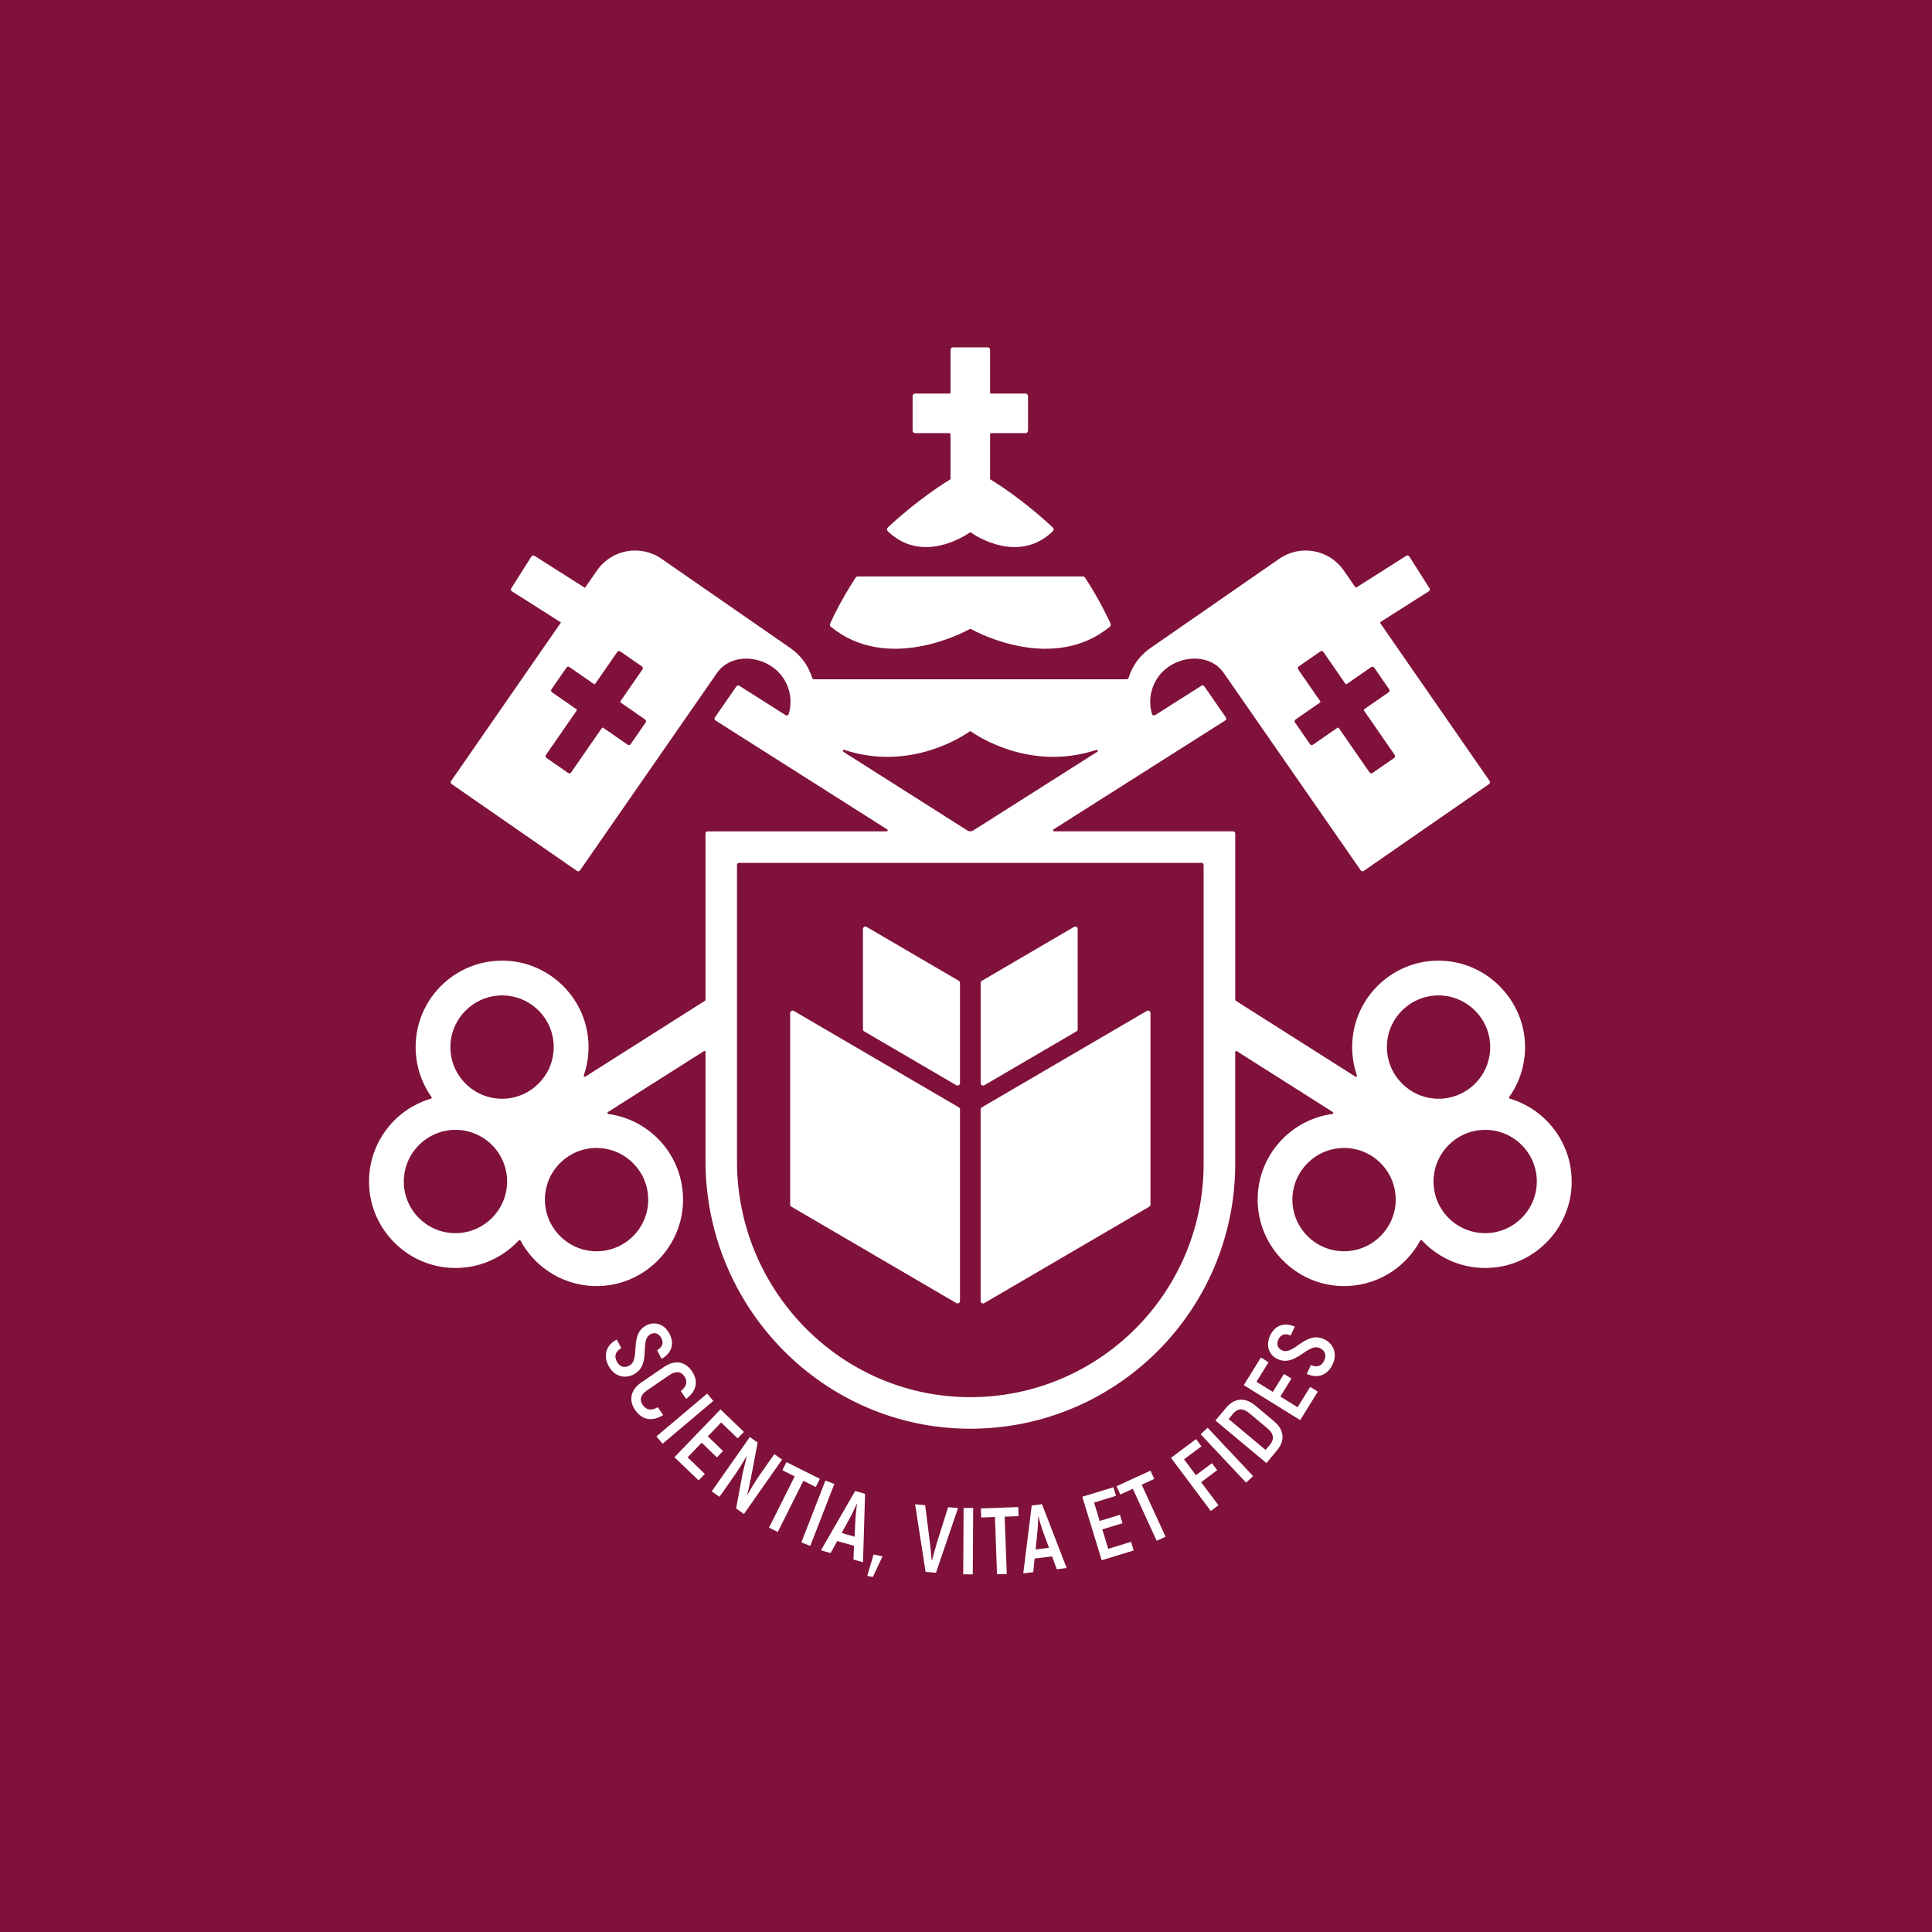 <svg xmlns="http://www.w3.org/2000/svg" width="178" height="178" viewBox="0 0 178 178" fill="none"><g id="Group 80"><rect id="Rectangle 62" width="178" height="178" fill="#7F113B"></rect><g id="Group 71"><g id="Group"><path id="Vector" d="M56.824 123.413L57.241 124.212C56.688 124.51 56.575 124.954 56.824 125.435C57.096 125.954 57.539 126.047 57.973 125.822C59.051 125.26 57.928 122.957 59.539 122.117C60.321 121.71 61.209 121.976 61.685 122.89C62.171 123.819 61.864 124.688 60.955 125.193L60.538 124.394C61.05 124.107 61.156 123.707 60.937 123.288C60.706 122.847 60.324 122.721 59.937 122.922C58.876 123.474 60.064 125.753 58.383 126.63C57.577 127.051 56.592 126.844 56.063 125.829C55.562 124.869 55.834 123.938 56.823 123.413H56.824Z" fill="white"></path><path id="Vector_2" d="M59.09 127.367L61.166 125.947C62.19 125.247 63.135 125.435 63.742 126.323C64.37 127.239 64.191 128.155 63.217 128.884L62.724 128.164C63.286 127.715 63.375 127.274 63.044 126.79C62.754 126.364 62.279 126.276 61.674 126.689L59.596 128.11C58.999 128.519 58.909 128.994 59.211 129.433C59.546 129.923 59.998 129.996 60.609 129.651L61.102 130.372C60.073 131.003 59.155 130.837 58.518 129.906C57.911 129.02 58.072 128.063 59.088 127.367H59.09Z" fill="white"></path><path id="Vector_3" d="M65.719 129.068L61.047 133.015L60.477 132.341L65.15 128.395L65.719 129.068Z" fill="white"></path><path id="Vector_4" d="M64.937 135.797L64.362 136.394L62.139 134.255L66.38 129.849L68.54 131.926L67.964 132.524L66.442 131.057L65.211 132.334L66.615 133.685L66.051 134.272L64.647 132.92L63.351 134.268L64.937 135.795V135.797Z" fill="white"></path><path id="Vector_5" d="M72.053 134.477L68.542 139.486L67.819 138.98L68.422 135.743C68.532 135.264 68.692 134.598 68.797 134.19H68.765C68.463 134.726 67.972 135.503 67.642 135.974L66.289 137.906L65.572 137.405L69.083 132.396L69.806 132.902L69.167 136.264C69.081 136.705 68.942 137.301 68.853 137.686H68.884C69.173 137.154 69.657 136.372 69.968 135.927L71.338 133.972L72.053 134.473V134.477Z" fill="white"></path><path id="Vector_6" d="M75.16 136.999L74.018 136.428L71.656 141.147L70.852 140.745L73.214 136.026L72.08 135.458L72.457 134.708L75.536 136.249L75.16 136.999Z" fill="white"></path><path id="Vector_7" d="M76.869 136.725L74.653 142.428L73.831 142.107L76.046 136.405L76.869 136.725Z" fill="white"></path><path id="Vector_8" d="M78.689 142.42L77.133 141.979L76.528 143.089L75.636 142.835L78.786 137.37L79.702 137.63L79.51 143.936L78.628 143.684L78.687 142.42H78.689ZM78.738 141.581L78.816 139.894C78.842 139.483 78.909 138.894 78.956 138.57L78.929 138.563C78.799 138.863 78.555 139.401 78.352 139.762L77.543 141.24L78.736 141.579L78.738 141.581Z" fill="white"></path><path id="Vector_9" d="M81.309 143.388L80.415 145.293L79.901 145.188L80.486 143.221L81.309 143.386V143.388Z" fill="white"></path><path id="Vector_10" d="M84.313 138.591L85.237 138.673L85.672 142.098C85.747 142.649 85.791 143.249 85.834 143.744L85.87 143.748C86 143.267 86.156 142.685 86.316 142.156L87.351 138.861L88.266 138.941L86.233 144.904L85.276 144.82L84.313 138.595V138.591Z" fill="white"></path><path id="Vector_11" d="M89.662 138.933L89.626 145.049L88.744 145.043L88.779 138.928L89.662 138.933Z" fill="white"></path><path id="Vector_12" d="M93.839 139.689L92.564 139.736L92.756 145.012L91.856 145.043L91.667 139.767L90.401 139.814L90.371 138.976L93.813 138.852L93.843 139.689H93.839Z" fill="white"></path><path id="Vector_13" d="M96.928 143.394L95.323 143.591L95.196 144.848L94.277 144.961L95.055 138.703L96.001 138.585L98.275 144.468L97.365 144.58L96.928 143.392V143.394ZM96.645 142.601L96.062 141.017C95.926 140.628 95.758 140.06 95.677 139.743L95.65 139.747C95.647 140.073 95.632 140.665 95.585 141.076L95.412 142.754L96.645 142.603V142.601Z" fill="white"></path><path id="Vector_14" d="M104.208 142.055L104.45 142.848L101.502 143.749L99.714 137.9L102.579 137.023L102.821 137.816L100.8 138.435L101.317 140.13L103.181 139.561L103.419 140.337L101.556 140.907L102.103 142.696L104.208 142.052V142.055Z" fill="white"></path><path id="Vector_15" d="M106.347 136.255L105.187 136.787L107.388 141.584L106.569 141.96L104.368 137.163L103.216 137.692L102.866 136.928L105.995 135.493L106.345 136.256L106.347 136.255Z" fill="white"></path><path id="Vector_16" d="M109.088 134.452L110.182 135.914L111.658 134.808L112.141 135.452L110.664 136.558L112.258 138.684L111.552 139.212L107.885 134.316L110.193 132.587L110.69 133.252L109.089 134.452H109.088Z" fill="white"></path><path id="Vector_17" d="M111.262 131.539L115.451 135.996L114.808 136.601L110.62 132.144L111.262 131.539Z" fill="white"></path><path id="Vector_18" d="M111.983 130.875L112.958 129.707C113.719 128.795 114.704 128.708 115.63 129.48L117.387 130.949C118.32 131.727 118.414 132.718 117.657 133.624L116.676 134.797L111.981 130.875H111.983ZM117.015 133.086C117.419 132.604 117.359 132.087 116.802 131.623L115.073 130.177C114.522 129.717 114.017 129.75 113.608 130.24L113.193 130.737L116.599 133.583L117.015 133.086Z" fill="white"></path><path id="Vector_19" d="M120.708 127.778L121.413 128.216L119.79 130.839L114.591 127.618L116.169 125.07L116.875 125.507L115.761 127.306L117.269 128.24L118.295 126.583L118.986 127.011L117.96 128.668L119.55 129.653L120.71 127.78L120.708 127.778Z" fill="white"></path><path id="Vector_20" d="M120.395 126.582L120.775 125.766C121.348 126.023 121.769 125.844 121.998 125.353C122.245 124.822 122.05 124.413 121.607 124.206C120.507 123.692 119.362 125.984 117.714 125.217C116.914 124.845 116.586 123.977 117.022 123.043C117.465 122.091 118.34 121.807 119.293 122.222L118.913 123.037C118.375 122.806 117.994 122.964 117.792 123.393C117.582 123.843 117.714 124.223 118.109 124.407C119.194 124.914 120.28 122.585 121.998 123.385C122.823 123.769 123.256 124.675 122.774 125.712C122.316 126.695 121.411 127.043 120.393 126.58L120.395 126.582Z" fill="white"></path></g><g id="Group_2"><path id="Vector_21" d="M89.453 49.067C89.958 49.417 93.888 51.971 97.008 48.935C97.101 48.844 97.097 48.693 97.002 48.604C96.365 48.004 94.029 45.873 91.266 44.182C91.239 44.166 91.22 44.134 91.22 44.1V40.003C91.22 39.949 91.263 39.906 91.317 39.906H94.481C94.61 39.906 94.714 39.802 94.714 39.674V36.494C94.714 36.365 94.61 36.261 94.481 36.261H91.317C91.263 36.261 91.22 36.218 91.22 36.164V32.233C91.22 32.104 91.116 32 90.987 32H87.808C87.679 32 87.575 32.104 87.575 32.233V36.164C87.575 36.218 87.532 36.261 87.478 36.261H84.313C84.185 36.261 84.081 36.365 84.081 36.494V39.674C84.081 39.802 84.185 39.906 84.313 39.906H87.478C87.532 39.906 87.575 39.949 87.575 40.003V44.1C87.575 44.134 87.558 44.166 87.528 44.182C84.766 45.873 82.431 48.002 81.794 48.604C81.7 48.693 81.696 48.846 81.789 48.937C84.911 51.971 88.839 49.417 89.343 49.067C89.377 49.045 89.42 49.045 89.451 49.067H89.453Z" fill="white"></path><path id="Vector_22" d="M89.446 57.953C90.08 58.303 97.061 61.992 102.255 57.741C102.335 57.675 102.362 57.562 102.321 57.467C102.09 56.951 101.291 55.25 99.968 53.215C99.925 53.148 99.85 53.109 99.77 53.109H79.028C78.95 53.109 78.875 53.15 78.831 53.215C77.507 55.25 76.708 56.949 76.478 57.467C76.435 57.562 76.461 57.675 76.543 57.741C81.737 61.992 88.718 58.305 89.353 57.953C89.382 57.936 89.416 57.936 89.446 57.953Z" fill="white"></path></g><g id="Group_3"><path id="Vector_23" d="M99.178 95.021L90.687 99.986C90.538 100.074 90.35 99.966 90.35 99.793V90.555C90.35 90.475 90.393 90.403 90.462 90.362L98.953 85.397C99.102 85.309 99.29 85.417 99.29 85.59V94.828C99.29 94.908 99.247 94.98 99.178 95.021Z" fill="white"></path><path id="Vector_24" d="M79.618 95.021L88.109 99.986C88.258 100.074 88.446 99.966 88.446 99.793V90.555C88.446 90.475 88.403 90.403 88.334 90.362L79.843 85.397C79.695 85.309 79.506 85.417 79.506 85.59V94.828C79.506 94.908 79.549 94.98 79.618 95.021Z" fill="white"></path><path id="Vector_25" d="M105.886 111.175L90.686 120.058C90.537 120.146 90.349 120.038 90.349 119.865V102.215C90.349 102.135 90.391 102.062 90.46 102.021L105.66 93.138C105.809 93.05 105.997 93.158 105.997 93.331V110.981C105.997 111.061 105.954 111.134 105.886 111.175Z" fill="white"></path><path id="Vector_26" d="M72.911 111.175L88.111 120.058C88.26 120.146 88.448 120.038 88.448 119.865V102.215C88.448 102.135 88.405 102.062 88.336 102.021L73.136 93.138C72.987 93.05 72.799 93.158 72.799 93.331V110.981C72.799 111.061 72.842 111.134 72.911 111.175Z" fill="white"></path></g><path id="Vector_27" d="M75.009 62.584C74.923 62.584 74.85 62.529 74.824 62.447C74.493 61.373 73.815 60.399 72.819 59.708L60.944 51.48C59.006 50.138 56.346 50.62 55.002 52.558L53.892 54.159L49.234 51.204C49.143 51.147 49.024 51.175 48.966 51.264L47.099 54.209C47.041 54.3 47.069 54.419 47.159 54.477L51.684 57.348L41.557 71.965C41.496 72.053 41.518 72.174 41.605 72.235L53.164 80.244C53.252 80.305 53.373 80.283 53.434 80.195L66.119 61.916C67.255 60.389 69.554 60.334 71.148 61.438C72.575 62.428 73.139 64.195 72.67 65.775C72.633 65.9 72.49 65.956 72.38 65.887L68.113 63.18C68.026 63.124 67.91 63.148 67.851 63.234L65.861 66.103C65.797 66.194 65.823 66.317 65.916 66.376L81.742 76.416C81.824 76.468 81.787 76.595 81.69 76.595H65.194C65.088 76.595 65.001 76.682 65.001 76.788V92.117C65.001 92.151 64.984 92.18 64.956 92.199L53.929 99.193C53.851 99.243 53.756 99.165 53.786 99.078C54.138 98.061 54.292 96.952 54.196 95.794C53.87 91.897 50.688 88.774 46.785 88.524C42.147 88.226 38.294 91.899 38.294 96.471C38.294 98.186 38.835 99.772 39.759 101.073C39.798 101.127 39.772 101.2 39.709 101.219C36.238 102.242 33.755 105.562 34.019 109.419C34.289 113.358 37.478 116.54 41.417 116.804C43.94 116.973 46.232 115.966 47.799 114.278C47.844 114.229 47.922 114.239 47.954 114.298C49.348 116.886 52.131 118.615 55.305 118.483C59.481 118.31 62.854 114.855 62.93 110.676C63.007 106.574 59.983 103.166 56.046 102.633C55.957 102.62 55.929 102.505 56.005 102.457L64.852 96.846C64.917 96.805 65.001 96.851 65.001 96.927V106.967C65.001 120.453 75.829 131.585 89.315 131.632C102.83 131.678 113.803 120.736 113.803 107.232V96.927C113.803 96.851 113.887 96.805 113.952 96.846L122.798 102.457C122.875 102.505 122.848 102.622 122.757 102.633C118.82 103.166 115.797 106.576 115.873 110.676C115.951 114.855 119.323 118.31 123.498 118.483C126.672 118.614 129.455 116.886 130.85 114.298C130.881 114.241 130.96 114.229 131.004 114.278C132.574 115.966 134.863 116.972 137.386 116.804C141.325 116.54 144.512 113.358 144.784 109.419C145.048 105.562 142.563 102.242 139.095 101.219C139.032 101.2 139.005 101.127 139.045 101.073C139.953 99.794 140.493 98.234 140.508 96.55C140.551 92.156 136.928 88.502 132.533 88.507C128.139 88.513 124.578 92.076 124.578 96.471C124.578 97.385 124.732 98.26 125.017 99.078C125.047 99.165 124.952 99.242 124.876 99.193L113.849 92.197C113.821 92.178 113.805 92.149 113.805 92.115V76.787C113.805 76.681 113.717 76.593 113.611 76.593H97.115C97.019 76.593 96.981 76.466 97.063 76.414L112.889 66.375C112.982 66.315 113.006 66.19 112.945 66.101L110.955 63.232C110.895 63.147 110.78 63.124 110.692 63.178L106.425 65.885C106.315 65.954 106.172 65.898 106.135 65.773C105.666 64.193 106.228 62.426 107.658 61.436C109.251 60.332 111.548 60.388 112.686 61.914L125.371 80.193C125.432 80.281 125.552 80.303 125.641 80.242L137.2 72.233C137.287 72.172 137.31 72.051 137.248 71.963L127.179 57.429C127.147 57.385 127.16 57.322 127.207 57.292L131.646 54.475C131.738 54.417 131.764 54.298 131.706 54.207L129.839 51.262C129.781 51.171 129.662 51.145 129.571 51.202L124.991 54.108C124.947 54.136 124.889 54.125 124.859 54.082L123.803 52.559C122.461 50.622 119.801 50.138 117.861 51.482L105.986 59.71C104.992 60.399 104.312 61.374 103.981 62.449C103.957 62.53 103.882 62.586 103.797 62.586H75.016L75.009 62.584ZM119.358 66.293L121.607 64.734C121.651 64.705 121.661 64.643 121.631 64.6L119.814 61.977L119.604 61.672C119.542 61.585 119.565 61.464 119.652 61.402L121.655 60.015C121.743 59.954 121.864 59.976 121.925 60.064L122.201 60.462L123.952 62.992C123.982 63.037 124.044 63.046 124.086 63.016L126.335 61.458C126.423 61.397 126.544 61.419 126.605 61.507L127.992 63.51C128.054 63.597 128.031 63.718 127.944 63.779L125.695 65.338C125.65 65.368 125.641 65.429 125.671 65.472L128.502 69.558C128.564 69.645 128.541 69.766 128.454 69.828L126.451 71.215C126.363 71.276 126.242 71.254 126.181 71.166L123.349 67.08C123.319 67.035 123.258 67.026 123.215 67.056L120.966 68.614C120.879 68.676 120.758 68.653 120.696 68.566L119.31 66.563C119.248 66.475 119.27 66.354 119.358 66.293ZM59.488 66.563L58.101 68.566C58.04 68.653 57.919 68.676 57.831 68.614L55.583 67.056C55.538 67.026 55.478 67.037 55.449 67.08L52.617 71.166C52.556 71.254 52.434 71.276 52.347 71.215L50.344 69.828C50.257 69.766 50.234 69.645 50.295 69.558L53.127 65.472C53.157 65.427 53.146 65.368 53.103 65.338L50.854 63.779C50.767 63.718 50.744 63.597 50.806 63.51L52.193 61.507C52.254 61.419 52.375 61.397 52.462 61.458L54.711 63.016C54.756 63.046 54.816 63.035 54.845 62.992L56.597 60.462L56.873 60.064C56.934 59.976 57.055 59.954 57.143 60.015L59.146 61.402C59.233 61.464 59.255 61.585 59.194 61.672L58.984 61.977L57.167 64.6C57.137 64.645 57.148 64.705 57.191 64.734L59.44 66.293C59.527 66.354 59.55 66.475 59.488 66.563ZM42.348 113.6C39.416 113.831 36.987 111.402 37.218 108.47C37.4 106.163 39.269 104.294 41.576 104.112C44.508 103.881 46.937 106.31 46.706 109.242C46.524 111.549 44.655 113.418 42.348 113.6ZM46.643 101.215C43.711 101.446 41.282 99.016 41.512 96.084C41.695 93.778 43.564 91.909 45.87 91.726C48.803 91.495 51.232 93.925 51.001 96.857C50.819 99.163 48.95 101.032 46.643 101.215ZM59.708 110.138C59.939 113.07 57.509 115.499 54.577 115.268C52.271 115.086 50.402 113.217 50.219 110.91C49.988 107.978 52.418 105.549 55.35 105.78C57.656 105.962 59.526 107.831 59.708 110.138ZM77.781 69.089C83.862 71.098 88.773 67.793 89.343 67.387C89.376 67.363 89.419 67.363 89.453 67.387C90.022 67.793 94.933 71.098 101.015 69.089C101.123 69.053 101.194 69.201 101.097 69.262L89.665 76.515C89.585 76.565 89.492 76.593 89.397 76.593C89.302 76.593 89.209 76.567 89.129 76.515L77.697 69.262C77.6 69.201 77.671 69.053 77.779 69.089H77.781ZM110.893 107.228C110.893 119.126 101.228 128.765 89.321 128.724C77.44 128.683 67.901 118.874 67.901 106.995V79.689C67.901 79.583 67.988 79.495 68.094 79.495H110.7C110.806 79.495 110.893 79.583 110.893 79.689V107.228ZM124.217 115.268C121.285 115.499 118.855 113.07 119.086 110.138C119.269 107.831 121.138 105.962 123.444 105.78C126.376 105.549 128.806 107.978 128.575 110.91C128.392 113.217 126.523 115.086 124.217 115.268ZM127.793 96.857C127.562 93.925 129.992 91.495 132.924 91.726C135.23 91.909 137.099 93.778 137.282 96.084C137.512 99.016 135.083 101.446 132.151 101.215C129.844 101.032 127.975 99.163 127.793 96.857ZM137.218 113.6C134.286 113.831 131.857 111.402 132.088 108.47C132.27 106.163 134.139 104.294 136.446 104.112C139.378 103.881 141.807 106.31 141.576 109.242C141.394 111.549 139.525 113.418 137.218 113.6Z" fill="white"></path></g></g></svg>